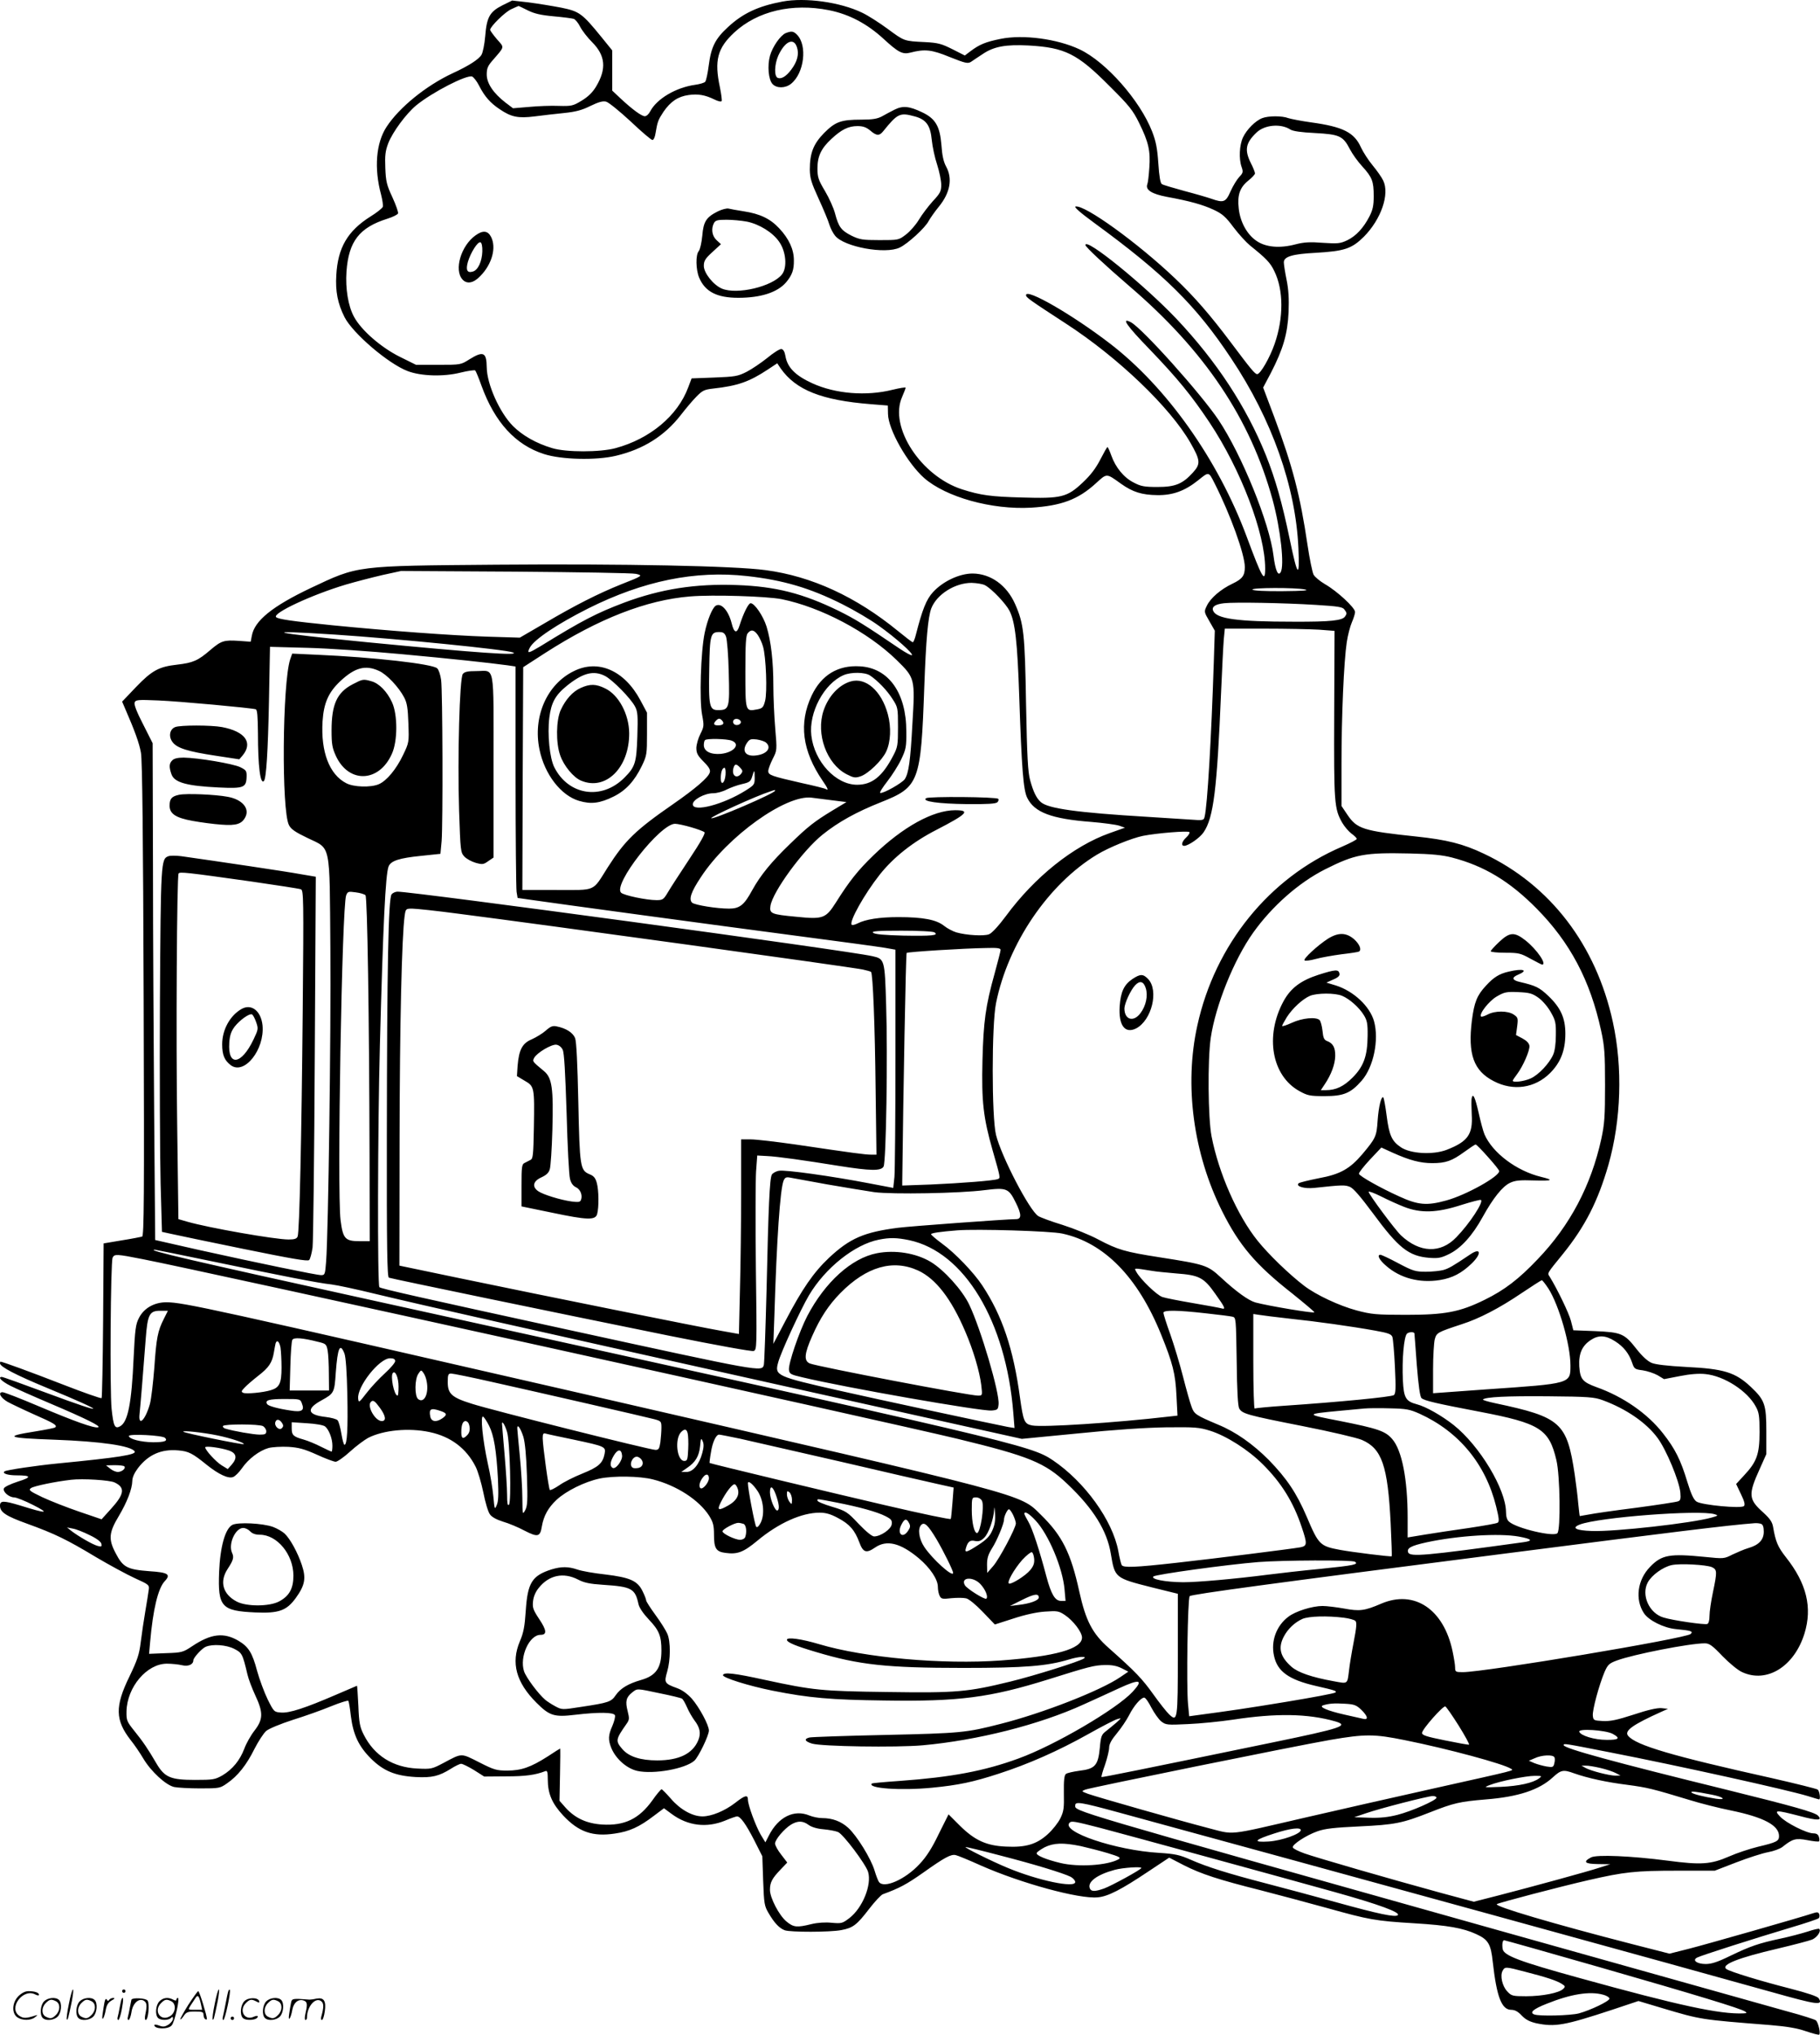 <svg version="1.0" xmlns="http://www.w3.org/2000/svg"
  viewBox="0 0 1073.148 1199.204"
 preserveAspectRatio="xMidYMid meet">
<g transform="translate(0,1200.512) scale(0.1,-0.1)"
fill="#000000" stroke="none">
<path d="M4614 11996 c-144 -27 -235 -70 -322 -151 -75 -69 -99 -117 -113
-226 -6 -46 -15 -89 -21 -96 -5 -6 -32 -14 -61 -18 -112 -16 -224 -82 -263
-156 -8 -16 -22 -29 -32 -29 -20 1 -72 39 -142 104 l-50 47 0 118 0 119 -64
79 c-114 140 -130 151 -237 173 -52 10 -138 24 -192 31 l-97 11 -57 -28 c-75
-38 -93 -69 -102 -182 -4 -48 -14 -97 -22 -110 -16 -27 -77 -66 -171 -109
-156 -73 -314 -201 -389 -316 -62 -95 -74 -244 -32 -399 8 -32 13 -64 10 -72
-3 -8 -35 -34 -71 -56 -137 -86 -194 -185 -203 -346 -6 -96 8 -168 49 -249 49
-95 258 -274 372 -317 78 -30 212 -34 311 -9 44 11 83 16 87 13 4 -4 21 -45
37 -90 78 -215 200 -349 369 -403 102 -33 307 -38 424 -10 161 38 287 117 383
241 28 36 68 84 90 106 36 37 47 43 100 49 145 16 213 40 322 112 l56 37 20
-30 c90 -128 242 -188 532 -211 l100 -8 1 -50 c2 -92 114 -289 213 -377 129
-113 399 -188 630 -175 179 11 278 48 382 143 67 61 61 61 149 -2 69 -49 123
-66 215 -67 91 -1 161 25 238 86 66 53 63 54 98 -15 94 -185 179 -421 179
-495 0 -50 -14 -70 -73 -98 -68 -32 -130 -85 -151 -130 -17 -35 -17 -36 15
-91 l32 -56 -6 -187 c-15 -458 -38 -845 -54 -909 -5 -22 -8 -23 -87 -17 -44 3
-157 10 -251 16 -417 25 -586 49 -628 87 -26 23 -44 60 -63 129 -13 47 -18
134 -24 448 -7 416 -13 474 -65 591 -49 110 -143 178 -250 179 -77 0 -174 -45
-233 -109 -40 -43 -64 -104 -102 -253 -6 -24 -14 -43 -18 -43 -4 0 -43 30 -87
66 -247 202 -509 323 -781 359 -183 25 -835 38 -1584 32 -839 -7 -815 -4
-1099 -138 -225 -107 -330 -192 -346 -280 l-7 -36 -68 5 c-90 6 -105 1 -169
-53 -74 -64 -103 -76 -196 -87 -108 -12 -149 -34 -244 -133 l-81 -85 16 -37
c60 -138 85 -208 95 -264 8 -44 13 -493 16 -1455 4 -1168 2 -1392 -9 -1397 -8
-2 -62 -13 -120 -22 l-107 -18 -3 -453 c-2 -249 -6 -455 -9 -459 -4 -3 -107
33 -230 81 -193 75 -355 134 -366 134 -2 0 -3 -5 -3 -10 0 -20 94 -69 278
-145 363 -150 362 -165 -1 -30 -140 52 -260 95 -266 95 -26 0 -3 -25 50 -52
29 -15 135 -62 234 -104 219 -93 306 -137 283 -141 -24 -6 -139 35 -354 126
-106 45 -199 81 -209 81 -29 0 -12 -33 30 -57 22 -12 93 -46 158 -75 114 -50
136 -63 123 -75 -3 -4 -56 -14 -117 -24 -190 -30 -169 -39 113 -49 273 -10
452 -36 472 -69 12 -19 -94 -36 -454 -71 -131 -13 -298 -38 -312 -46 -19 -12
17 -24 69 -24 89 0 92 -11 8 -37 -43 -14 -79 -31 -82 -40 -8 -20 31 -53 61
-53 12 0 63 -20 112 -45 100 -51 81 -52 -76 -3 -100 30 -120 30 -120 -1 0 -38
35 -61 160 -106 163 -59 235 -94 406 -197 78 -46 181 -102 229 -124 84 -38 86
-40 82 -69 -2 -16 -11 -73 -20 -125 -9 -52 -21 -134 -27 -182 -9 -74 -20 -106
-67 -204 -86 -176 -84 -257 8 -375 22 -27 55 -76 74 -108 45 -76 134 -158 183
-168 20 -4 89 -8 153 -8 112 0 117 1 158 30 63 43 115 109 161 202 23 45 54
93 70 107 18 14 83 41 157 65 71 22 172 58 225 80 54 22 100 36 102 32 3 -4
10 -45 15 -91 14 -109 46 -177 118 -249 74 -73 143 -102 264 -109 97 -5 137 5
208 49 25 16 52 29 60 29 9 0 43 -17 76 -37 l60 -38 130 1 c113 0 172 8 231
31 11 4 14 -6 14 -49 0 -84 25 -142 91 -213 91 -97 174 -126 305 -106 85 12
144 39 229 104 l60 45 46 -34 c95 -70 206 -83 314 -39 33 14 65 25 71 25 20 0
52 -45 101 -140 l48 -95 5 -145 c5 -134 7 -148 32 -190 33 -57 63 -89 95 -101
33 -12 266 -12 334 1 69 13 91 30 164 125 33 43 69 81 80 86 101 37 141 59
238 127 128 91 164 110 192 104 11 -2 79 -30 150 -62 233 -103 578 -198 688
-187 60 5 139 46 296 151 l125 83 85 -44 c104 -53 210 -87 453 -148 100 -26
278 -73 393 -105 247 -69 284 -76 515 -90 197 -12 287 -28 365 -64 70 -32 86
-58 97 -164 23 -205 52 -282 109 -282 21 0 40 -10 62 -34 23 -24 47 -36 85
-45 111 -23 165 -14 450 80 l153 51 137 -41 c235 -70 227 -68 642 -101 96 -8
156 -18 208 -36 41 -14 76 -23 79 -20 9 8 -6 73 -20 84 -6 5 -79 29 -162 51
-82 23 -847 238 -1700 477 -2577 724 -2505 703 -2505 739 0 24 33 19 246 -39
1160 -316 3437 -942 3863 -1062 267 -75 302 -80 275 -36 -7 11 -63 30 -171 58
-173 44 -349 98 -373 114 -36 25 67 66 303 121 93 22 184 46 202 53 30 13 55
50 42 63 -3 3 -34 -4 -69 -16 -35 -11 -106 -30 -158 -41 -131 -28 -179 -45
-296 -101 -75 -37 -112 -49 -146 -49 -52 0 -82 22 -51 38 22 12 345 115 553
177 85 25 159 50 164 55 5 5 6 16 3 24 -5 12 -12 13 -34 6 -74 -25 -632 -184
-734 -210 l-115 -29 -215 55 c-471 121 -822 225 -803 237 15 9 369 102 539
141 213 49 279 56 526 56 l220 0 127 49 c70 27 154 54 187 60 33 6 71 20 85
31 60 48 78 53 147 40 35 -7 66 -10 69 -7 3 3 3 15 -1 26 -4 15 -15 21 -33 21
-39 0 -162 62 -196 99 -38 40 -27 40 117 3 104 -28 136 -27 106 3 -21 20 -146
55 -534 151 -664 163 -965 245 -965 264 0 11 0 11 270 -42 406 -79 1047 -221
1169 -258 35 -11 65 -20 67 -20 10 0 3 49 -8 58 -7 5 -128 35 -268 67 -590
131 -804 194 -850 250 -24 29 26 65 195 141 l40 18 -38 4 c-26 2 -80 -10 -164
-38 -99 -32 -137 -40 -182 -38 -53 3 -56 4 -59 31 -4 32 37 182 69 258 19 43
27 51 73 68 98 36 428 101 518 101 27 0 44 -12 105 -76 40 -41 92 -84 116 -94
146 -67 307 34 367 228 47 153 13 295 -110 450 -47 60 -60 90 -75 177 -5 30
-18 49 -57 85 -89 79 -91 106 -21 260 l38 85 0 135 c0 157 -9 184 -92 262 -92
86 -159 106 -383 117 -109 6 -178 14 -202 24 -23 10 -55 39 -88 81 -72 92 -89
99 -244 106 l-129 5 -14 55 c-12 46 -79 185 -125 260 -15 23 -19 16 77 134
131 162 207 311 269 526 75 265 85 572 26 842 -99 454 -369 807 -761 992 -122
58 -218 82 -398 101 -313 33 -350 45 -406 128 l-35 52 0 250 c0 281 14 602 31
715 6 41 20 94 30 117 10 23 19 51 19 61 0 26 -107 124 -177 164 -29 17 -60
42 -68 57 -7 15 -23 92 -35 172 -44 297 -88 466 -196 755 l-66 175 46 87 c72
140 98 229 104 358 3 79 0 132 -12 191 -9 44 -16 90 -16 102 0 34 51 49 186
56 172 10 214 24 286 95 101 102 153 250 114 331 -9 19 -37 59 -62 89 -25 30
-56 78 -69 106 -40 89 -106 122 -295 148 -58 8 -118 20 -134 25 -35 14 -117
14 -153 0 -40 -15 -92 -67 -114 -114 -21 -45 -25 -126 -8 -174 10 -29 9 -35
-14 -59 -14 -15 -37 -53 -51 -84 -28 -65 -41 -70 -114 -44 -23 8 -95 29 -160
46 -65 18 -124 35 -131 40 -9 5 -16 46 -21 122 -6 89 -14 130 -37 189 -71 182
-272 410 -427 483 -131 62 -333 89 -466 62 -89 -18 -125 -33 -178 -73 l-33
-25 -73 37 c-64 32 -84 38 -162 42 -124 6 -121 5 -220 78 -49 36 -116 79 -150
95 -130 63 -336 91 -470 66z m-1502 -52 c38 -19 76 -28 152 -35 56 -5 109 -12
119 -15 9 -3 27 -24 38 -47 12 -23 43 -63 70 -90 79 -79 86 -157 25 -260 -22
-37 -47 -61 -86 -85 -51 -31 -60 -33 -135 -31 -44 2 -123 -1 -175 -6 l-95 -8
-45 34 c-71 55 -110 113 -110 165 0 36 6 51 37 86 70 81 68 71 23 122 -22 26
-40 51 -40 55 0 19 88 106 125 122 22 10 41 19 43 19 1 0 26 -12 54 -26z
m1776 1 c120 -24 225 -80 322 -169 87 -80 112 -93 158 -81 85 22 125 18 232
-26 93 -37 107 -40 126 -28 11 8 42 28 69 46 65 44 136 57 270 50 214 -12 287
-48 475 -237 120 -119 140 -145 177 -220 56 -114 67 -164 60 -263 -3 -45 -8
-89 -12 -98 -12 -33 26 -57 115 -74 137 -25 211 -46 276 -76 51 -24 71 -41
117 -103 31 -41 75 -89 98 -108 95 -76 120 -102 143 -151 55 -112 55 -275 2
-428 -28 -81 -84 -179 -103 -179 -13 0 -37 29 -154 185 -121 161 -214 269
-330 379 -222 211 -533 435 -587 424 -11 -3 29 -37 112 -98 412 -301 599 -486
806 -798 240 -359 380 -756 396 -1117 8 -184 -5 -171 -51 51 -45 217 -85 357
-141 497 -115 285 -290 552 -527 803 -189 199 -537 482 -537 435 0 -11 117
-120 260 -243 444 -380 713 -781 844 -1259 47 -173 71 -389 47 -427 -15 -25
-31 12 -42 99 -23 190 -186 592 -324 799 -103 154 -450 541 -517 576 -60 31
-26 -19 111 -160 166 -173 246 -271 353 -431 185 -278 328 -654 328 -861 0
-88 -18 -57 -110 191 -169 453 -472 880 -806 1136 -220 169 -494 327 -494 285
0 -14 17 -26 235 -168 307 -199 615 -494 734 -702 60 -105 61 -125 15 -176
-61 -67 -104 -85 -209 -85 -78 0 -98 4 -140 26 -58 29 -107 89 -132 159 -10
28 -20 50 -23 50 -3 0 -22 -34 -43 -75 -27 -52 -58 -92 -103 -134 -92 -87
-127 -95 -358 -88 -184 5 -243 13 -353 48 -243 78 -432 368 -354 544 11 26 21
51 21 55 0 4 -35 -2 -77 -12 -155 -39 -337 -24 -473 38 -101 46 -148 94 -159
162 -4 23 -12 38 -23 40 -9 2 -46 -21 -82 -51 -36 -29 -92 -67 -123 -83 -53
-27 -69 -29 -192 -34 l-133 -5 -20 -53 c-62 -167 -225 -303 -428 -358 -91 -25
-293 -25 -374 0 -94 28 -175 74 -231 130 -79 79 -154 247 -155 346 -1 89 -20
98 -101 48 -52 -33 -53 -33 -184 -33 l-132 0 -95 47 c-111 55 -228 157 -270
235 -35 63 -52 167 -45 268 13 178 76 259 241 311 32 10 60 24 63 31 3 6 -12
49 -33 95 -34 73 -39 94 -42 173 -3 73 0 100 17 145 26 67 105 174 165 224 94
77 298 182 330 170 9 -4 28 -28 41 -54 32 -63 66 -102 122 -139 68 -46 108
-54 205 -42 46 6 124 15 174 20 69 7 106 17 156 42 48 23 72 30 92 25 15 -4
79 -56 144 -116 64 -61 122 -110 129 -110 7 0 15 17 18 38 12 71 15 79 47 128
42 61 85 90 148 99 57 8 99 0 152 -26 20 -10 39 -15 43 -10 3 5 -2 41 -10 81
-34 159 -15 231 85 324 137 126 341 174 558 131z m2720 -703 c15 -10 64 -17
147 -21 144 -8 164 -17 205 -96 14 -27 46 -72 72 -100 59 -65 68 -88 68 -176
0 -54 -5 -80 -25 -119 -35 -68 -78 -115 -131 -141 -41 -19 -55 -21 -143 -15
-76 6 -112 4 -162 -9 -94 -25 -177 -17 -231 21 -56 38 -96 113 -104 191 -9 79
7 124 57 164 21 17 39 36 39 42 0 7 -11 35 -25 62 -38 77 -30 118 34 179 48
46 143 54 199 18z m-3858 -2619 c42 -10 42 -11 -88 -62 -134 -54 -269 -122
-449 -228 l-148 -86 -195 6 c-209 7 -577 34 -910 67 -239 24 -320 36 -332 48
-23 23 211 132 412 192 58 17 155 42 215 56 l110 24 675 -4 c371 -3 691 -8
710 -13z m655 -13 c214 -24 370 -70 560 -165 72 -36 169 -93 217 -128 101 -72
204 -164 195 -173 -3 -4 -34 13 -69 36 -211 143 -264 176 -363 225 -211 103
-372 144 -600 152 -244 9 -448 -23 -663 -103 -164 -62 -248 -105 -496 -258
-72 -43 -81 -45 -62 -8 25 48 163 140 344 231 326 163 631 225 937 191z m1403
-54 c40 -21 123 -109 144 -150 34 -66 47 -184 58 -509 14 -419 24 -549 47
-594 42 -86 143 -124 378 -142 72 -6 145 -16 164 -22 l34 -12 -90 -32 c-214
-76 -442 -258 -612 -489 -43 -58 -83 -101 -99 -107 -29 -12 -134 -6 -193 11
-20 6 -53 23 -73 39 -45 36 -124 51 -269 51 -111 0 -193 -13 -240 -37 -16 -8
-32 -12 -35 -8 -17 17 75 181 165 295 81 102 195 193 336 265 180 93 201 115
109 115 -130 0 -308 -98 -482 -266 -91 -88 -142 -152 -220 -276 -61 -96 -76
-102 -234 -86 -150 14 -160 19 -153 65 14 84 190 325 307 419 92 74 200 134
344 191 226 90 236 116 256 681 10 279 22 409 41 461 32 83 140 151 238 151
31 -1 67 -7 79 -14z m1887 -25 c28 -6 -13 -9 -132 -10 -105 -1 -174 3 -178 9
-8 12 251 13 310 1z m-3087 -57 c232 -47 509 -193 679 -359 108 -106 109 -108
93 -375 -12 -223 -22 -291 -45 -327 -16 -23 -129 -87 -145 -81 -5 2 14 32 42
68 28 36 65 94 82 130 28 59 31 74 30 165 0 227 -105 374 -274 383 -130 8
-227 -52 -284 -172 -77 -163 -56 -326 65 -503 30 -43 36 -59 20 -49 -5 4 -69
20 -143 36 -180 41 -198 47 -198 71 0 11 12 43 26 71 26 51 26 51 15 181 -6
71 -11 184 -11 251 0 145 -14 263 -40 348 -20 64 -71 138 -94 138 -13 0 -42
-58 -66 -133 -15 -48 -32 -43 -46 15 -19 75 -62 123 -94 103 -20 -13 -49 -83
-65 -160 -23 -111 -32 -396 -15 -483 12 -64 11 -70 -10 -112 -13 -25 -23 -61
-24 -82 0 -31 6 -45 43 -82 33 -33 41 -49 36 -64 -9 -30 -85 -95 -216 -186
-221 -153 -283 -213 -385 -372 -93 -147 -65 -134 -301 -134 l-203 0 2 657 3
656 130 84 c315 202 596 312 855 333 132 11 450 1 538 -16z m3152 -34 c128 -8
157 -12 167 -27 15 -20 16 -24 4 -41 -15 -24 -84 -32 -301 -31 -335 0 -458 17
-477 65 -9 23 12 38 65 44 64 7 352 2 542 -10z m18 -146 l91 -7 -2 -491 c-2
-525 0 -557 48 -641 13 -22 37 -50 54 -63 17 -12 31 -26 31 -31 0 -5 -39 -25
-87 -46 -429 -183 -749 -578 -853 -1054 -78 -351 -24 -754 146 -1094 101 -202
198 -316 412 -484 72 -58 132 -108 132 -112 0 -8 -274 38 -348 58 -41 12 -111
62 -203 147 -79 73 -93 77 -361 119 -205 32 -246 44 -362 105 -50 27 -145 65
-211 86 -66 20 -130 44 -143 52 -52 33 -217 350 -249 478 -26 103 -26 650 0
777 71 352 309 702 595 875 71 43 204 97 272 111 82 16 264 31 273 22 4 -4 -4
-18 -18 -31 -27 -25 -33 -50 -12 -50 25 1 92 47 114 80 59 86 79 253 103 825
6 138 13 278 16 313 l6 62 233 0 c127 0 273 -3 323 -6z m-3310 -31 c11 -16 25
-46 31 -68 18 -60 26 -272 12 -322 -10 -38 -16 -43 -48 -49 -68 -13 -68 -12
-68 223 0 163 3 214 14 226 19 24 37 21 59 -10z m-2492 2 c376 -25 1005 -88
1048 -105 51 -21 -208 -3 -859 60 -570 56 -654 75 -189 45z m2305 -12 c6 -16
14 -111 16 -213 6 -209 3 -220 -63 -220 -51 0 -56 23 -52 241 3 203 8 219 59
219 23 0 32 -6 40 -27z m-1916 -103 c304 -28 508 -50 628 -66 l47 -7 0 -646
c0 -355 3 -662 6 -682 l6 -36 77 -11 c136 -20 1094 -150 1566 -212 253 -33
488 -65 523 -71 l62 -11 0 -637 c0 -350 -3 -666 -6 -702 l-7 -65 -142 27
c-218 42 -496 81 -532 74 -18 -3 -37 -14 -42 -23 -13 -24 -20 -188 -31 -677
-6 -231 -13 -431 -16 -444 -12 -42 -7 -43 -1159 208 -868 189 -1099 241 -1108
250 -12 12 -10 946 3 1426 19 717 33 1004 51 1053 13 34 63 50 192 63 l114 12
7 75 c8 104 6 885 -3 950 -4 29 -14 60 -23 68 -25 26 -379 66 -704 80 l-151 7
-12 -34 c-46 -141 -52 -891 -7 -977 12 -24 37 -41 110 -76 139 -67 129 -19
134 -649 4 -499 -12 -1679 -25 -1846 -6 -76 -7 -81 -29 -81 -28 0 -371 71
-719 148 l-260 59 -6 739 c-3 406 -7 1065 -7 1464 l-2 725 -56 111 c-38 73
-55 118 -50 129 6 16 19 17 139 12 124 -5 547 -44 575 -52 9 -3 12 -41 13
-142 0 -196 14 -302 35 -281 14 14 24 174 30 472 l6 319 222 -6 c121 -3 370
-20 551 -37z m-130 -99 c45 -20 116 -95 148 -156 17 -32 22 -63 25 -153 4
-111 4 -113 -31 -186 -40 -84 -97 -153 -144 -173 -48 -20 -147 -17 -191 6
-100 51 -151 185 -140 365 7 108 35 171 104 236 86 81 149 98 229 61z m2895
-27 c45 -30 101 -88 133 -139 31 -48 32 -52 32 -165 0 -107 -2 -119 -29 -170
-63 -121 -124 -170 -212 -170 -126 0 -252 136 -270 290 -16 136 75 306 190
356 44 19 126 18 156 -2z m-871 -267 c14 -17 4 -27 -26 -27 -25 0 -29 10 -11
28 15 15 23 15 37 -1z m109 -4 c5 -17 -26 -29 -40 -15 -6 6 -7 15 -3 22 9 14
37 9 43 -7z m-54 -113 c55 -20 14 -70 -64 -78 -59 -5 -100 15 -100 52 0 12 3
26 7 29 10 11 128 8 157 -3z m201 -10 c37 -30 9 -69 -55 -77 -64 -9 -89 26
-54 76 14 20 23 22 56 18 21 -3 45 -11 53 -17z m-150 -150 c15 -16 15 -22 5
-35 -26 -32 -56 -12 -46 31 8 29 17 30 41 4z m-87 -42 c-4 -49 -28 -66 -28
-20 0 37 9 62 22 62 5 0 8 -19 6 -42z m172 -18 c0 -38 -3 -42 -52 -73 -131
-83 -313 -131 -313 -82 0 27 69 65 120 65 22 0 58 10 80 22 22 11 63 26 90 32
44 10 51 15 60 44 5 17 10 32 12 32 2 0 3 -18 3 -40z m120 -75 c0 -15 -366
-172 -376 -162 -8 7 266 132 346 157 14 5 26 9 28 9 1 1 2 -1 2 -4z m333 -56
l88 -11 -83 -50 c-107 -65 -144 -94 -251 -198 -108 -104 -173 -183 -222 -272
-47 -87 -74 -108 -136 -108 -73 0 -202 21 -218 35 -21 20 -6 64 52 151 157
240 500 486 652 468 17 -2 70 -9 118 -15z m-829 -159 c38 -11 74 -24 80 -30 6
-6 -24 -60 -90 -159 -54 -82 -111 -169 -126 -195 -25 -42 -30 -46 -67 -46 -59
0 -193 28 -209 44 -49 49 230 405 318 406 14 0 56 -9 94 -20z m4488 -179 c189
-49 340 -140 498 -300 198 -200 317 -425 381 -721 20 -91 23 -134 23 -320 0
-185 -3 -229 -22 -317 -60 -274 -184 -510 -375 -709 -112 -118 -196 -182 -312
-239 -148 -73 -235 -89 -465 -89 -177 0 -204 3 -291 26 -104 28 -238 91 -309
145 -89 68 -210 185 -275 266 -119 148 -229 398 -271 614 -21 106 -24 451 -5
581 28 190 136 460 250 620 112 157 269 295 423 373 179 90 233 100 503 94
127 -3 189 -9 247 -24z m-6407 -222 c11 -11 22 -710 24 -1536 l1 -503 -59 0
c-86 0 -99 14 -113 125 -21 173 8 1846 33 1913 9 23 13 24 56 18 26 -3 52 -11
58 -17z m3355 -219 c28 -18 -16 -22 -184 -19 -115 3 -169 8 -178 17 -10 9 24
12 168 12 98 0 186 -4 194 -10z m390 -103 c0 -7 -16 -69 -35 -138 -54 -194
-66 -283 -72 -514 -6 -242 5 -337 60 -530 47 -164 47 -163 30 -169 -22 -9
-214 -24 -395 -32 l-168 -6 0 23 c6 516 21 1344 26 1348 6 6 334 27 472 29 61
2 82 -1 82 -11z m-1024 -1382 c105 -18 231 -39 279 -46 108 -14 506 -7 652 12
129 16 141 11 183 -75 34 -68 34 -96 1 -96 -54 0 -627 -42 -696 -51 -201 -26
-284 -62 -407 -177 -91 -86 -158 -183 -257 -372 l-71 -135 6 165 c14 458 34
743 54 796 8 19 15 23 37 19 15 -3 114 -21 219 -40z m1387 -290 c247 -53 446
-256 583 -594 69 -170 85 -232 91 -363 l6 -116 -54 -6 c-310 -36 -741 -64
-803 -52 -46 9 -52 23 -72 166 -39 287 -105 482 -222 659 -50 76 -161 192
-239 248 -35 26 -63 50 -63 54 0 7 53 15 155 23 115 9 551 -4 618 -19z m-902
-39 c325 -69 571 -477 614 -1019 l7 -88 -38 6 c-65 12 -807 171 -999 215 -366
83 -378 88 -357 164 15 59 133 314 182 397 96 162 270 300 412 328 64 13 106
12 179 -3z m-4109 -125 c417 -87 626 -128 703 -136 33 -4 150 -29 260 -56 309
-74 799 -184 2365 -533 l1445 -321 330 32 c214 22 397 34 520 36 172 2 196 0
260 -20 96 -30 225 -112 310 -197 110 -109 181 -223 230 -370 34 -100 33 -112
-7 -120 -57 -10 -495 -65 -728 -91 -250 -28 -315 -30 -326 -14 -4 7 -13 44
-20 83 -34 181 -198 408 -386 535 -131 88 -220 109 -3983 936 -1119 246 -1364
303 -1313 305 4 0 157 -31 340 -69z m-410 13 c332 -64 4382 -957 4805 -1059
420 -102 515 -140 647 -266 152 -144 234 -275 256 -412 24 -142 23 -142 245
-198 l150 -37 0 -356 c0 -389 -2 -401 -51 -355 -14 13 -57 67 -94 119 -66 92
-104 132 -263 273 -96 85 -135 160 -173 332 -50 228 -101 330 -226 452 -128
126 -48 104 -2693 712 -2190 502 -2364 541 -2464 541 -72 0 -133 -35 -162 -93
-19 -36 -23 -68 -31 -232 -12 -272 -34 -381 -80 -406 -31 -17 -39 0 -50 103
-11 107 -6 864 6 891 11 22 21 22 178 -9z m5952 -69 c21 -4 84 -10 141 -15
136 -10 163 -24 230 -119 59 -82 64 -95 38 -87 -10 3 -85 17 -168 31 -82 14
-164 30 -181 36 -32 10 -130 105 -153 147 -14 26 -22 25 93 7z m2336 -104 c63
-99 130 -332 130 -453 0 -108 5 -107 -492 -141 l-318 -23 0 141 c0 77 5 157
10 177 11 39 15 41 160 89 101 32 222 95 349 181 64 43 119 78 122 78 4 0 21
-22 39 -49z m-8164 -179 c-36 -71 -44 -112 -56 -287 -7 -88 -18 -184 -26 -214
-27 -96 -70 -138 -61 -58 5 46 22 254 36 439 11 147 22 168 86 168 l45 0 -24
-48z m6144 33 c74 -8 145 -17 157 -20 21 -5 21 -8 25 -262 2 -177 7 -265 15
-279 18 -31 45 -39 375 -104 163 -32 320 -69 348 -81 118 -51 153 -151 170
-493 5 -105 8 -191 6 -193 -4 -4 -238 25 -306 38 -117 22 -125 30 -195 195
-60 140 -118 226 -224 335 -94 94 -194 165 -299 208 -130 55 -141 62 -156 105
-9 23 -31 102 -50 176 -19 75 -53 187 -75 250 -23 63 -41 121 -41 128 0 17 82
16 250 -3z m490 -31 c163 -17 369 -46 508 -71 77 -14 95 -20 102 -37 4 -12 11
-91 15 -176 6 -126 5 -158 -6 -167 -14 -11 -324 -41 -649 -63 -90 -6 -168 -14
-172 -16 -4 -3 -8 121 -8 276 l0 281 33 -5 c17 -3 97 -13 177 -22z m740 -88
c0 0 7 -84 14 -185 10 -124 19 -188 28 -196 16 -15 90 -32 342 -80 356 -68
410 -102 453 -285 22 -90 26 -411 6 -431 -23 -23 -242 29 -285 68 -12 10 -18
30 -18 57 -1 134 -155 390 -308 512 -71 56 -164 109 -218 123 -65 17 -77 38
-82 141 -6 121 6 257 24 275 11 11 43 12 44 1z m1182 -45 c51 -32 83 -72 102
-128 12 -36 16 -38 62 -44 27 -4 66 -17 88 -29 l38 -23 93 18 c60 12 113 16
150 12 112 -11 249 -100 298 -192 19 -34 22 -56 22 -150 0 -130 -16 -175 -91
-255 l-47 -51 28 -59 c21 -43 26 -63 18 -71 -16 -16 -248 6 -279 26 -17 11
-32 42 -55 117 -39 129 -72 195 -143 285 -91 117 -235 217 -393 273 -82 30
-96 47 -101 123 -4 74 16 120 67 154 46 31 88 29 143 -6z m-7647 -4 c47 -11
50 -14 57 -52 4 -22 7 -84 7 -137 l1 -98 -116 0 -116 0 4 143 c2 78 7 148 12
156 9 15 61 11 151 -12z m-221 -34 c3 -21 6 -74 6 -118 0 -92 -12 -118 -63
-133 -45 -14 -142 -23 -162 -16 -14 6 -13 10 7 31 13 14 49 45 81 70 62 48 82
77 92 138 4 22 8 46 10 53 8 24 22 11 29 -25z m377 -35 c8 -22 14 -105 17
-242 4 -203 -1 -296 -17 -296 -4 0 -12 29 -18 65 -6 37 -16 72 -22 79 -6 8
-38 16 -70 20 -108 12 -118 47 -27 97 76 42 78 45 86 166 11 146 25 177 51
111z m299 -45 c0 -9 -27 -41 -60 -71 -33 -30 -82 -82 -108 -116 -45 -58 -47
-60 -50 -34 -8 70 124 238 188 238 21 0 30 -5 30 -17z m186 -120 c14 -72 -16
-132 -51 -103 -21 18 -20 118 2 149 15 23 17 23 29 6 8 -10 17 -33 20 -52z
m-166 -30 c0 -29 -2 -53 -6 -53 -20 0 -44 117 -27 134 15 15 33 -30 33 -81z
m553 27 c292 -65 901 -205 955 -219 40 -11 42 -13 42 -50 0 -21 -3 -59 -6 -85
-6 -39 -10 -46 -29 -46 -32 0 -969 235 -1083 272 -119 37 -142 59 -142 128 0
43 3 50 20 50 11 0 120 -22 243 -50z m6547 -107 c139 -51 258 -133 324 -223
51 -69 127 -251 134 -321 3 -37 1 -47 -13 -52 -9 -4 -120 -21 -247 -38 -127
-16 -253 -34 -281 -40 -27 -5 -51 -9 -52 -9 -1 0 -5 33 -9 73 -3 39 -13 118
-21 173 -46 305 -81 337 -468 419 -43 9 -76 19 -73 22 15 15 139 21 381 19
243 -2 276 -5 325 -23z m-7670 -19 c17 -42 0 -53 -67 -42 -79 12 -131 27 -138
38 -14 23 11 30 101 30 93 0 95 0 104 -26z m460 -26 c35 -48 39 -78 11 -78
-39 0 -89 89 -64 113 13 13 23 6 53 -35z m6131 -35 c232 -106 389 -296 451
-547 17 -69 19 -89 9 -95 -7 -5 -83 -18 -169 -31 -86 -12 -203 -30 -259 -39
l-103 -17 0 116 c0 228 -34 399 -91 464 -40 47 -86 62 -306 106 -208 40 -208
41 -8 60 61 6 128 12 150 14 22 2 90 3 150 1 98 -2 117 -6 176 -32z m-5772 16
c37 -13 39 -22 9 -43 -36 -25 -65 -20 -71 11 -9 46 4 52 62 32z m285 -87 c28
-56 43 -144 52 -312 4 -93 3 -133 -7 -155 -12 -29 -13 -27 -20 50 -4 44 -18
132 -33 196 -30 138 -45 286 -27 275 6 -4 22 -28 35 -54z m-1220 15 c8 -12 7
-20 -2 -29 -16 -16 -47 13 -38 37 7 19 25 16 40 -8z m1100 -3 c10 -27 7 -52
-10 -68 -24 -25 -34 -19 -34 18 0 43 9 66 25 66 7 0 16 -7 19 -16z m-847 -16
c23 -19 43 -72 43 -113 0 -19 -2 -35 -5 -35 -3 0 -31 13 -63 29 -31 16 -77 35
-102 42 -61 17 -70 26 -70 67 l0 35 91 -6 c51 -3 97 -11 106 -19z m1073 -33
c17 -56 26 -413 11 -428 -8 -8 -11 7 -11 59 0 38 -7 146 -15 239 -8 94 -15
174 -15 180 0 20 19 -11 30 -50z m-1439 35 c10 -6 19 -20 19 -30 0 -17 -7 -20
-39 -20 -35 0 -157 21 -204 36 -9 3 -15 10 -12 15 8 12 212 12 236 -1z m1535
-63 c10 -35 17 -109 21 -227 5 -150 3 -180 -10 -205 -16 -29 -16 -27 -17 70 0
55 -7 168 -15 250 -8 83 -15 156 -15 163 0 28 20 -1 36 -51z m-553 28 c124
-26 216 -95 271 -203 14 -27 34 -96 46 -153 11 -57 28 -115 39 -129 11 -16 39
-31 77 -43 32 -9 90 -33 127 -53 78 -40 92 -37 102 25 11 63 37 110 87 157 56
52 165 106 253 125 82 17 237 15 315 -5 139 -35 272 -121 332 -215 23 -38 28
-56 28 -111 0 -80 12 -100 67 -107 72 -10 107 4 189 72 125 104 261 165 367
165 36 0 65 -8 109 -32 68 -36 98 -71 125 -143 22 -60 41 -66 92 -31 69 48
150 28 259 -63 67 -57 112 -124 112 -168 0 -19 5 -43 11 -54 9 -18 17 -19 69
-13 32 3 71 3 87 -1 15 -3 58 -38 98 -80 l71 -74 109 35 c70 23 139 38 187 41
72 5 81 4 118 -21 48 -32 100 -100 100 -132 0 -67 -157 -111 -477 -135 -344
-25 -806 16 -1073 96 -104 31 -190 43 -190 26 0 -15 49 -36 171 -72 254 -76
416 -94 869 -94 366 0 494 11 624 50 58 18 110 20 86 5 -28 -18 -288 -100
-431 -135 -254 -62 -318 -68 -723 -62 -392 5 -441 10 -728 72 -178 39 -239 46
-245 28 -5 -15 152 -64 292 -92 216 -43 343 -54 660 -58 438 -7 622 17 965
124 239 75 272 84 335 85 42 1 71 -5 99 -19 l39 -20 -47 -32 c-115 -79 -457
-213 -707 -276 -202 -52 -235 -55 -679 -65 -234 -5 -435 -12 -447 -15 -34 -8
-28 -23 15 -36 56 -17 495 -24 653 -10 321 29 687 121 949 241 58 26 152 69
208 95 124 57 146 51 81 -20 -94 -102 -461 -317 -674 -394 -202 -74 -396 -110
-700 -132 -88 -6 -162 -13 -164 -15 -29 -29 169 -43 355 -25 154 15 241 33
394 83 173 56 348 133 525 232 82 46 161 87 175 90 24 7 23 6 -7 -21 -18 -15
-45 -38 -62 -51 -26 -20 -30 -30 -36 -98 -10 -104 -28 -124 -120 -135 -37 -5
-73 -13 -80 -19 -10 -8 -13 -39 -12 -113 2 -89 -1 -108 -21 -149 -13 -26 -46
-68 -74 -93 -66 -60 -131 -79 -247 -73 -115 5 -184 37 -272 124 l-66 66 -58
-116 c-39 -82 -73 -135 -113 -177 -83 -90 -209 -146 -239 -106 -5 6 -17 37
-26 67 -21 71 -105 207 -156 253 -42 38 -93 57 -154 57 -21 0 -54 7 -74 15
-91 38 -184 -8 -240 -119 l-20 -39 -28 46 c-31 55 -74 172 -75 205 0 31 -16
28 -76 -19 -61 -47 -139 -79 -192 -79 -60 0 -132 41 -186 104 -27 31 -52 56
-55 56 -4 0 -29 -29 -54 -65 -79 -110 -164 -151 -297 -143 -91 6 -158 37 -214
98 l-37 42 3 154 c2 85 2 154 1 154 -1 0 -35 -21 -74 -47 -99 -63 -155 -83
-238 -83 -63 0 -78 4 -166 49 -109 55 -99 55 -210 -4 -68 -36 -73 -37 -155
-33 -143 7 -253 76 -315 199 -23 45 -28 69 -32 171 -3 65 -7 118 -8 118 0 0
-57 -24 -126 -54 -181 -78 -273 -108 -322 -104 -41 3 -42 4 -79 78 -20 41 -48
117 -62 167 -28 107 -51 143 -110 178 -87 51 -162 42 -273 -32 -54 -36 -61
-38 -155 -41 l-99 -4 6 68 c17 195 47 318 86 360 38 40 21 52 -90 59 -131 10
-156 23 -199 106 -44 83 -40 122 19 220 48 81 78 158 79 206 0 20 12 47 33 75
61 80 138 114 238 105 61 -5 84 -17 169 -86 69 -55 126 -82 154 -71 12 4 35
27 52 51 39 57 104 105 157 120 23 6 76 9 117 7 61 -4 92 -12 168 -46 50 -23
101 -42 111 -42 10 0 49 27 85 60 36 33 85 69 107 81 91 46 239 60 362 34z
m1522 -8 c3 -12 5 -54 3 -92 -3 -62 -5 -70 -23 -70 -44 0 -58 130 -19 170 21
21 33 19 39 -8z m-2771 -12 c77 -16 161 -44 153 -51 -5 -5 -350 65 -356 73 -9
9 116 -4 203 -22z m2101 -25 c183 -39 188 -41 180 -83 -11 -56 -36 -78 -130
-116 -50 -20 -112 -51 -138 -70 -27 -18 -51 -30 -55 -27 -7 8 -41 255 -42 304
0 27 3 32 18 28 9 -3 85 -19 167 -36z m-2412 11 c18 -18 -2 -26 -71 -26 -71 1
-142 19 -142 37 0 14 198 4 213 -11z m3391 -5 c62 -14 326 -74 587 -134 261
-61 518 -120 573 -132 l99 -22 -7 -91 c-4 -50 -8 -93 -10 -94 -4 -4 -155 27
-391 82 -268 62 -1028 244 -1031 248 -1 1 2 29 8 62 9 60 30 105 48 105 6 0
61 -11 124 -24z m-223 -84 c-18 -68 -55 -112 -93 -112 l-31 0 33 23 c51 34 72
70 78 129 4 47 6 50 15 30 8 -17 7 -37 -2 -70z m-2793 15 c46 -15 53 -44 19
-83 l-24 -27 -36 22 c-34 21 -97 90 -97 106 0 10 90 -2 138 -18z m2320 -29 c4
-30 -38 -85 -56 -74 -18 11 -14 37 8 74 23 38 44 38 48 0z m110 -20 c20 -20
14 -47 -12 -54 -14 -3 -30 -3 -35 1 -24 14 -4 65 24 65 6 0 16 -5 23 -12z
m-3045 -45 c11 -11 -14 -33 -38 -33 -13 0 -33 9 -46 20 l-24 19 51 1 c28 0 54
-3 57 -7z m3447 -71 c-1 -25 -35 -66 -49 -58 -14 9 -5 43 17 68 17 20 32 15
32 -10z m-3504 -24 c63 -30 58 -68 -21 -155 l-56 -62 -132 45 c-73 25 -170 63
-217 85 -77 37 -83 42 -67 54 17 12 141 38 237 49 67 8 228 -2 256 -16z m3788
-46 c38 -53 47 -141 21 -192 -11 -21 -20 -29 -26 -23 -8 8 -49 223 -49 256 0
19 27 -2 54 -41z m-113 6 c10 -36 -10 -69 -56 -95 -60 -34 -69 -30 -44 20 30
59 69 109 82 104 6 -2 14 -15 18 -29z m223 -30 c20 -55 24 -90 10 -95 -14 -5
-44 68 -44 107 0 43 16 37 34 -12z m96 -32 c-1 -29 -1 -30 -15 -12 -8 11 -15
31 -15 44 0 21 2 22 15 12 8 -7 15 -27 15 -44z m1120 -6 c16 -30 -9 -190 -29
-190 -17 0 -31 63 -31 136 0 72 1 74 25 74 14 0 29 -8 35 -20z m-858 -10 c133
-26 240 -55 290 -81 33 -17 39 -24 36 -47 -3 -29 -65 -72 -104 -72 -12 0 -47
28 -91 74 -67 71 -74 76 -157 101 -47 14 -86 30 -86 36 0 12 -8 12 112 -11z
m919 -165 c-15 -34 -34 -54 -82 -85 -71 -46 -83 -49 -73 -17 11 37 24 47 54
40 22 -4 35 1 54 20 26 26 55 108 58 166 1 21 3 11 5 -21 3 -42 -1 -70 -16
-103z m123 91 c9 -19 16 -41 16 -49 0 -27 -98 -211 -134 -252 l-35 -40 -1 49
c0 38 7 60 30 97 28 43 70 144 70 168 0 19 20 61 29 61 5 0 16 -15 25 -34z
m132 -32 c77 -82 160 -280 171 -406 l6 -68 -27 0 c-35 0 -58 39 -86 144 -41
155 -82 281 -106 322 -13 22 -24 44 -24 47 0 19 28 2 66 -39z m4004 37 c23 -7
22 -9 -18 -20 -117 -33 -571 -84 -706 -79 -94 3 -122 18 -71 38 112 43 704 88
795 61z m-4750 -52 c9 -16 8 -26 -5 -45 -32 -50 -68 -19 -40 35 18 36 30 39
45 10z m-976 -5 c16 -6 21 -48 10 -78 -3 -9 -17 -16 -30 -16 -29 0 -104 36
-104 50 0 12 69 49 92 50 9 0 23 -3 32 -6z m1139 -92 c41 -70 97 -183 97 -197
0 -29 -123 82 -170 153 -32 48 -40 108 -18 130 19 19 40 -1 91 -86z m4861 92
c11 -4 16 -19 16 -46 0 -48 -29 -79 -92 -97 -24 -7 -65 -25 -93 -38 -49 -25
-51 -25 -160 -14 -211 21 -257 13 -326 -59 -74 -76 -89 -191 -36 -272 28 -43
117 -87 187 -94 93 -9 105 -13 89 -29 -26 -26 -1215 -225 -1344 -225 -42 0
-45 2 -45 28 0 15 -7 57 -15 95 -52 248 -225 364 -420 281 -100 -43 -128 -46
-220 -29 -45 8 -102 15 -127 15 -60 0 -160 -31 -202 -64 -70 -53 -103 -143
-84 -229 19 -92 86 -141 246 -178 118 -27 125 -30 116 -39 -5 -5 -133 -29
-284 -54 -237 -39 -325 -52 -542 -81 l-36 -5 -7 74 c-10 108 -2 623 10 634 11
11 492 76 1860 251 982 126 1321 168 1472 179 12 1 28 -1 37 -4z m-9854 -67
c40 -19 66 -39 68 -51 3 -16 0 -18 -22 -12 -28 7 -113 56 -156 89 l-25 20 35
-7 c19 -3 64 -21 100 -39z m8426 -8 c77 -14 86 -25 27 -33 -579 -80 -669 -88
-680 -60 -9 25 17 39 108 59 185 40 430 55 545 34z m-2858 -131 c2 -26 -4 -43
-23 -66 -27 -33 -110 -85 -125 -80 -16 5 29 84 77 139 25 27 51 48 57 46 6 -2
12 -19 14 -39z m1891 -17 c24 -16 -5 -22 -201 -42 -106 -10 -245 -26 -308 -34
-202 -26 -420 -45 -504 -45 -106 1 -192 18 -175 34 13 12 432 70 619 85 141
11 552 13 569 2z m2105 -32 c31 -15 32 -25 6 -149 -11 -52 -20 -114 -20 -138
0 -26 -5 -45 -13 -48 -17 -6 -203 21 -258 38 -85 25 -133 133 -93 207 23 43
90 91 141 102 50 11 204 2 237 -12z m-4313 -100 c29 -31 47 -74 35 -86 -8 -8
-116 59 -127 80 -26 47 49 52 92 6z m344 -79 c0 -17 -50 -36 -121 -44 l-49 -6
70 35 c72 36 100 41 100 15z m1798 -119 c31 -4 62 -12 69 -19 9 -9 7 -37 -10
-124 -12 -62 -24 -135 -27 -163 -11 -89 -5 -84 -93 -68 -127 23 -209 51 -247
85 -66 58 -80 110 -46 176 24 47 66 86 111 106 38 16 144 19 243 7z m-6543
-183 c47 -24 50 -29 79 -151 6 -27 27 -82 46 -123 48 -102 47 -142 -4 -208
-22 -28 -49 -76 -60 -106 -26 -69 -69 -122 -129 -158 -44 -25 -55 -27 -162
-27 -144 0 -179 15 -227 96 -50 86 -80 130 -131 193 -44 55 -47 62 -46 115 3
143 120 281 238 281 28 0 68 -4 89 -9 37 -9 67 4 67 29 0 15 52 72 74 80 41
17 120 11 166 -12z m5409 -347 c17 -32 43 -69 58 -81 27 -21 34 -22 158 -16
72 3 191 15 265 26 256 39 441 36 603 -10 85 -25 39 -40 -368 -124 -785 -162
-1008 -207 -1010 -204 -2 2 7 35 21 73 13 39 24 84 24 100 0 21 14 47 46 85
25 30 57 78 71 105 28 56 70 105 90 105 7 0 26 -27 42 -59z m1238 -13 c39 -38
43 -61 11 -53 -13 3 -63 14 -111 25 -98 22 -152 45 -127 54 33 11 68 14 129
10 56 -3 69 -8 98 -36z m574 -93 c38 -61 65 -111 61 -112 -4 -2 -68 10 -142
25 -109 22 -135 30 -135 44 0 21 123 160 137 156 6 -2 41 -53 79 -113z m907
-48 c49 -26 39 -37 -35 -36 -72 0 -153 25 -161 48 -7 20 152 10 196 -12z
m-1223 -38 c254 -51 579 -139 624 -168 18 -12 47 -4 -454 -116 -236 -53 -574
-129 -750 -170 -486 -112 -418 -105 -591 -61 -165 43 -636 177 -699 199 -39
15 -40 15 -15 25 32 12 1232 256 1445 293 205 35 258 35 440 -2z m880 -100 c4
-5 4 -22 0 -36 -5 -23 -9 -25 -46 -19 -22 4 -55 13 -72 20 l-32 14 35 15 c40
19 106 22 115 6z m273 -64 c35 -8 75 -22 90 -30 l27 -14 -29 -1 c-35 0 -142
27 -176 45 l-25 14 25 0 c14 1 53 -6 88 -14z m-157 -31 c82 -29 194 -53 314
-68 120 -16 148 -23 366 -89 64 -20 175 -48 245 -62 194 -40 284 -88 284 -151
0 -30 -15 -37 -124 -63 -49 -12 -125 -37 -170 -57 -108 -47 -165 -51 -362 -25
-215 28 -421 37 -453 19 -49 -26 -37 -38 41 -39 l73 -1 -60 -19 c-72 -24 -399
-113 -600 -165 l-145 -37 -193 52 c-304 83 -736 208 -806 233 -36 13 -66 28
-68 35 -6 16 79 72 145 95 44 16 100 22 247 29 212 10 254 19 417 83 140 55
174 63 329 76 191 15 315 56 395 130 48 44 62 47 125 24z m-206 -30 c-36 -27
-119 -45 -225 -50 -103 -4 -104 -4 -65 11 56 22 211 54 265 54 42 0 44 -1 25
-15z m1018 -96 c69 -13 91 -33 26 -24 -76 12 -139 28 -145 37 -5 9 16 7 119
-13z m-1623 -18 c0 -15 -147 -80 -230 -101 -55 -14 -103 -19 -166 -17 l-89 3
68 23 c83 29 364 101 395 102 12 0 22 -4 22 -10z m-3701 -161 c17 -12 49 -22
87 -25 32 -3 71 -10 85 -16 30 -11 165 -191 178 -236 22 -76 -33 -211 -110
-271 -42 -32 -47 -33 -105 -28 -37 4 -83 1 -120 -8 -85 -21 -105 -19 -146 15
-44 36 -98 140 -98 187 0 44 13 68 62 119 l40 42 -36 47 c-20 25 -36 55 -36
65 0 23 54 87 95 112 39 23 69 23 104 -3z m1723 -18 c133 -35 1019 -277 1378
-377 265 -74 388 -120 372 -136 -14 -14 -111 6 -367 77 -126 35 -311 84 -410
110 -223 58 -348 97 -445 140 -64 28 -91 34 -185 40 -257 15 -582 125 -528
178 11 11 26 9 185 -32z m1178 -12 c0 -22 -112 -62 -189 -67 -98 -6 -87 9 35
48 93 30 154 37 154 19z m-1298 -94 c40 -9 111 -27 158 -41 72 -22 81 -27 65
-37 -65 -36 -235 -47 -341 -22 -84 20 -146 45 -141 59 1 6 23 21 47 34 53 26
109 28 212 7z m-476 -55 c206 -53 372 -104 417 -126 15 -8 27 -22 27 -31 0
-37 -219 9 -397 83 -95 39 -263 123 -249 123 6 1 96 -21 202 -49z m834 -74 c0
-9 -178 -106 -220 -121 -54 -19 -76 -19 -84 1 -15 38 43 81 147 109 48 13 157
20 157 11z m2706 -586 c571 -164 827 -242 854 -260 12 -8 10 -10 -10 -11 -139
-6 -379 46 -965 208 -359 99 -450 133 -455 173 -4 28 0 50 9 50 5 0 260 -72
567 -160z m-442 -26 c125 -32 185 -52 215 -71 21 -13 22 -17 8 -30 -23 -23
-122 -43 -218 -43 -80 0 -87 2 -111 28 -30 31 -44 93 -28 122 14 25 16 25 134
-6z m459 -135 c20 -5 37 -16 37 -23 0 -15 -111 -68 -180 -87 -51 -13 -235 -18
-264 -6 -28 11 -6 31 72 62 144 58 256 76 335 54z M4633 11810 c-31 -13 -78
-80 -93 -134 -16 -58 -9 -140 15 -166 24 -26 75 -26 109 1 78 62 98 227 35
290 -21 21 -32 22 -66 9z m66 -83 c14 -40 2 -86 -34 -133 -30 -40 -58 -56 -79
-48 -22 9 -20 78 3 131 39 85 91 109 110 50z M5275 11359 c-22 -11 -56 -29
-75 -40 -27 -14 -55 -19 -120 -19 -121 0 -154 -12 -220 -78 -64 -65 -85 -119
-85 -217 1 -51 9 -77 52 -171 28 -61 57 -130 63 -152 7 -22 22 -52 34 -66 52
-66 296 -111 381 -70 47 22 151 117 171 157 9 16 35 54 59 83 68 83 83 167 43
239 -15 28 -23 66 -27 126 -9 110 -35 155 -113 192 -77 37 -115 40 -163 16z
m119 -40 c67 -18 92 -53 100 -138 4 -40 18 -106 32 -147 13 -41 24 -94 24
-118 0 -38 -6 -50 -50 -97 -27 -30 -64 -79 -82 -109 -18 -30 -52 -69 -76 -87
-43 -33 -44 -33 -156 -33 -101 0 -117 3 -165 26 -61 31 -76 51 -97 130 -8 32
-35 92 -60 134 -39 65 -44 82 -44 133 0 71 22 118 83 174 59 55 100 75 153 75
33 0 52 -7 75 -26 37 -32 54 -33 77 -4 85 105 98 111 186 87z M4234 10760
c-70 -35 -86 -60 -93 -144 -4 -41 -13 -81 -21 -91 -19 -22 -17 -109 2 -155 35
-84 105 -120 231 -120 134 0 231 32 282 91 36 43 47 74 46 131 0 63 -29 126
-86 187 -53 57 -113 86 -211 101 -38 6 -78 13 -89 16 -11 2 -38 -5 -61 -16z
m170 -61 c73 -15 151 -63 189 -117 42 -58 50 -153 18 -194 -57 -72 -265 -121
-354 -84 -50 21 -107 92 -107 134 0 29 8 43 50 81 l51 47 -26 24 c-27 25 -33
67 -15 101 9 16 22 19 74 19 34 0 88 -5 120 -11z M2804 10618 c-86 -61 -128
-204 -77 -260 26 -29 65 -22 105 20 70 71 96 169 63 232 -19 36 -48 39 -91 8z
m40 -95 c-2 -58 -25 -109 -55 -118 -34 -11 -44 8 -30 57 16 54 58 121 74 115
7 -2 12 -23 11 -54z M5461 7301 c-28 -19 72 -33 241 -35 121 -1 170 2 179 11
7 7 9 16 5 20 -11 12 -408 15 -425 4z M3382 8049 c-158 -78 -241 -269 -201
-461 30 -147 127 -272 234 -303 71 -21 123 -14 204 26 72 36 122 91 165 179
30 62 31 71 31 190 l0 125 -39 73 c-94 176 -249 244 -394 171z m186 -28 c44
-23 152 -132 177 -181 15 -29 17 -53 13 -175 -5 -156 -13 -180 -77 -244 -133
-133 -328 -104 -412 61 -28 54 -42 195 -30 293 11 88 35 133 103 188 94 76
158 93 226 58z M3425 7951 c-48 -21 -90 -68 -119 -131 -27 -60 -29 -193 -3
-266 21 -62 79 -132 124 -150 145 -61 284 77 283 280 -1 112 -62 226 -142 264
-54 27 -90 27 -143 3z M6677 6235 c-50 -34 -69 -76 -75 -161 -7 -112 31 -163
97 -130 92 48 135 223 71 291 -30 31 -46 31 -93 0z m79 -54 c14 -44 1 -105
-32 -148 -41 -54 -94 -38 -94 29 1 30 36 107 63 136 28 30 50 24 63 -17z
M2729 8033 c-19 -23 -32 -488 -22 -807 8 -237 9 -245 31 -269 13 -14 43 -30
67 -37 40 -11 46 -10 74 10 l31 21 0 539 c0 619 11 560 -103 560 -48 0 -68 -4
-78 -17z M1033 7720 c-33 -13 -40 -56 -16 -88 26 -36 90 -56 256 -81 l138 -21
19 22 c63 76 16 142 -121 168 -64 12 -246 12 -276 0z M1016 7524 c-19 -18 -20
-39 -5 -82 17 -49 90 -69 279 -78 146 -7 162 -1 164 62 1 36 -2 40 -38 58 -42
20 -248 55 -333 56 -34 0 -57 -5 -67 -16z M1056 7321 c-43 -9 -56 -23 -56 -64
0 -48 36 -72 136 -90 49 -9 125 -19 169 -22 90 -7 122 4 143 47 24 51 -22 102
-105 117 -74 14 -243 21 -287 12z M993 6959 c-44 -16 -45 -34 -50 -859 -2
-432 0 -913 4 -1070 l8 -285 55 -12 c30 -7 223 -47 428 -89 280 -57 376 -74
385 -65 6 6 15 39 20 74 4 34 10 540 13 1123 l6 1062 -89 15 c-73 14 -498 77
-704 106 -31 4 -65 4 -76 0z m488 -149 c151 -22 283 -42 293 -46 16 -6 17 -49
11 -713 -7 -749 -19 -1305 -30 -1333 -5 -14 -19 -18 -54 -18 -79 0 -473 69
-597 105 l-52 15 -7 537 c-8 534 -2 1483 8 1500 7 11 44 7 428 -47z M1425
6059 c-69 -39 -115 -123 -115 -209 0 -63 14 -95 51 -123 80 -59 200 92 187
235 -9 85 -65 129 -123 97z m85 -77 c14 -40 13 -44 -15 -103 -72 -151 -153
-161 -143 -19 3 44 11 67 32 95 30 38 84 77 101 72 6 -2 17 -22 25 -45z M2309
6734 c-19 -23 -27 -427 -28 -1427 -1 -654 2 -829 12 -832 15 -6 996 -209 1652
-342 289 -58 488 -94 499 -90 19 7 19 22 13 485 -3 262 -2 520 1 572 l7 95 55
-3 c66 -3 220 -25 425 -58 189 -30 250 -31 265 -4 15 28 25 654 15 953 -8 268
-9 271 -82 287 -144 33 -2704 380 -2799 380 -12 0 -28 -7 -35 -16z m394 -114
c507 -65 2294 -311 2385 -329 23 -5 45 -11 48 -14 11 -11 23 -315 27 -694 l5
-383 -32 0 c-34 0 -102 9 -446 60 -113 16 -231 30 -262 30 l-58 0 0 -312 c0
-172 -3 -430 -7 -574 l-6 -261 -106 19 c-122 21 -1031 204 -1546 311 l-350 73
1 749 c1 668 13 1190 30 1313 6 41 7 42 45 42 22 0 144 -13 272 -30z M3218
5931 c-19 -17 -56 -39 -82 -51 -56 -23 -76 -61 -84 -156 l-4 -61 45 -27 c58
-33 59 -38 55 -275 -3 -163 -5 -185 -20 -192 -10 -5 -26 -13 -35 -18 -16 -7
-18 -24 -18 -132 l0 -124 180 -37 c209 -44 256 -45 266 -8 11 39 10 141 -2
183 -8 30 -18 42 -44 52 -54 23 -57 44 -65 425 -5 229 -11 356 -19 377 -13 32
-53 58 -109 69 -23 5 -36 0 -64 -25z m100 -113 c9 -19 15 -132 23 -375 5 -191
14 -365 20 -386 6 -25 19 -42 35 -49 26 -12 40 -47 30 -74 -5 -14 -15 -15 -56
-10 -65 9 -169 41 -197 61 -37 26 -30 59 19 81 30 14 44 27 50 49 5 17 12 120
15 230 7 246 -2 308 -49 347 -72 60 -69 57 -58 79 17 30 101 80 130 77 15 -2
30 -13 38 -30z M2079 7972 c-92 -48 -124 -118 -124 -272 0 -81 4 -103 26 -151
76 -163 255 -156 330 14 34 75 34 229 1 302 -29 64 -77 113 -122 125 -49 14
-51 13 -111 -18z M5016 7989 c-69 -20 -131 -86 -160 -172 -46 -137 18 -314
136 -375 41 -21 51 -23 83 -12 44 15 125 92 150 145 27 57 31 144 10 221 -37
137 -130 219 -219 193z M7829 6472 c-60 -39 -146 -118 -137 -127 4 -4 33 -1
65 8 32 9 101 21 153 28 52 6 98 13 103 16 17 10 4 43 -28 72 -47 41 -94 42
-156 3z M8840 6454 c-28 -26 -50 -51 -50 -55 0 -5 39 -9 86 -9 79 0 90 -3 148
-35 35 -19 66 -35 69 -35 30 0 -30 88 -96 141 -67 53 -94 52 -157 -7z M7774
6260 c-105 -34 -164 -79 -206 -156 -111 -205 -69 -439 93 -529 49 -27 62 -30
149 -30 113 0 154 17 219 91 70 80 103 240 73 350 -25 89 -121 178 -225 211
l-56 17 40 18 c29 12 40 23 37 35 -5 26 -23 25 -124 -7z m140 -124 c43 -18
100 -68 128 -114 19 -31 23 -50 22 -122 -1 -118 -23 -180 -89 -246 -52 -52
-98 -74 -158 -74 l-29 0 22 33 c40 59 62 120 63 168 1 50 -13 76 -49 89 -17 7
-22 19 -26 60 -3 28 -11 57 -17 63 -20 20 -102 13 -164 -16 -31 -14 -57 -23
-57 -18 0 4 13 27 28 52 33 51 92 106 136 125 41 17 148 18 190 0z M8897 6279
c-57 -13 -89 -33 -135 -83 -53 -57 -69 -97 -83 -204 -25 -200 10 -298 129
-359 115 -60 243 -41 332 48 62 62 90 133 90 232 0 93 -28 154 -102 224 -52
49 -73 59 -167 81 -45 10 -49 26 -11 42 65 27 32 39 -53 19z m174 -154 c24
-17 55 -53 73 -85 28 -49 31 -63 30 -135 0 -50 -6 -94 -16 -116 -23 -52 -86
-119 -133 -140 -38 -17 -105 -26 -105 -13 0 3 11 20 25 38 35 46 77 142 73
168 -2 15 -17 30 -41 43 l-38 20 7 52 c6 48 4 52 -21 69 -35 23 -110 23 -153
0 -19 -10 -36 -15 -39 -12 -14 14 46 91 92 118 45 26 57 29 127 26 66 -3 82
-7 119 -33z M8678 5534 c-3 -11 -2 -55 0 -98 7 -117 -23 -159 -149 -208 -80
-30 -211 -23 -268 15 -54 36 -70 70 -85 188 -7 55 -16 102 -19 106 -12 12 -28
-53 -34 -137 -6 -92 -11 -103 -90 -197 -74 -87 -131 -119 -257 -142 -60 -12
-114 -25 -119 -30 -18 -18 34 -33 92 -27 167 18 181 18 211 6 21 -9 62 -57
135 -155 151 -205 211 -253 332 -263 53 -4 70 -1 117 22 70 34 138 109 198
218 62 112 117 181 162 202 29 14 58 17 141 14 110 -3 120 2 42 21 -145 35
-287 142 -334 251 -8 19 -23 76 -34 125 -21 93 -34 121 -41 89z m96 -348 c36
-40 66 -77 66 -83 0 -32 -195 -141 -312 -173 -115 -32 -167 -27 -278 24 -111
50 -233 119 -237 133 -2 6 27 43 64 83 l68 72 68 -31 c98 -44 162 -61 232 -61
80 0 116 13 189 66 33 24 63 44 67 44 4 0 37 -33 73 -74z m-494 -294 c98 -38
193 -35 335 11 61 19 113 33 117 30 18 -10 -66 -139 -145 -220 -93 -97 -216
-92 -326 11 -36 34 -191 243 -191 257 0 5 33 -7 73 -27 39 -20 101 -48 137
-62z M8669 4612 c-104 -70 -127 -83 -159 -92 -19 -5 -65 -10 -102 -10 -62 0
-76 4 -163 50 -52 28 -100 50 -105 50 -23 0 -7 -31 33 -65 83 -73 197 -103
317 -84 74 12 128 40 188 98 60 58 54 96 -9 53z M5170 4619 c-149 -29 -305
-170 -410 -370 -48 -93 -112 -280 -108 -317 3 -24 9 -28 78 -44 255 -61 1056
-201 1117 -196 35 3 38 6 41 36 7 67 -105 446 -173 588 -41 86 -148 204 -227
252 -87 52 -211 72 -318 51z m244 -102 c103 -48 194 -164 277 -358 48 -111 85
-236 95 -318 7 -61 7 -61 -20 -61 -53 0 -936 169 -990 189 -37 15 -34 57 13
162 47 107 97 183 167 254 153 155 309 200 458 132z M1370 3018 c-42 -22 -72
-129 -78 -278 -8 -206 14 -229 214 -238 139 -6 184 11 238 85 54 75 62 116 36
194 -25 75 -69 155 -102 186 -13 12 -44 30 -68 39 -61 22 -207 29 -240 12z
m105 -38 c12 -13 31 -20 57 -20 102 0 198 -116 198 -241 0 -76 -24 -120 -84
-152 -58 -31 -193 -31 -250 -1 -82 43 -103 117 -54 192 34 52 39 69 26 96 -23
52 20 146 66 146 13 0 31 -9 41 -20z M3253 2756 c-116 -37 -142 -78 -153 -245
-6 -92 -13 -129 -35 -180 -53 -126 -22 -241 98 -361 78 -78 105 -86 230 -71
136 16 226 15 233 -3 3 -8 -4 -36 -15 -62 -25 -56 -26 -82 -6 -132 27 -64 91
-120 153 -134 96 -21 281 12 336 60 24 21 86 149 86 178 0 32 -56 136 -100
187 -26 29 -57 52 -88 63 -74 27 -77 32 -58 97 20 69 21 177 1 223 -8 19 -39
69 -70 111 -30 41 -55 80 -55 86 0 6 -9 30 -21 54 -30 62 -74 81 -221 99 -65
7 -139 20 -164 29 -53 18 -94 18 -151 1z m155 -60 c36 -19 70 -26 147 -31 170
-11 190 -22 210 -115 5 -21 28 -55 62 -91 59 -62 73 -96 73 -181 0 -103 -32
-149 -120 -174 -76 -22 -121 -49 -149 -89 -27 -40 -41 -45 -207 -70 -109 -17
-111 -17 -150 4 -21 11 -48 29 -59 38 -42 36 -113 132 -125 168 -28 85 31 215
97 215 39 0 37 26 -7 92 -37 56 -41 68 -37 106 3 28 15 56 34 79 60 75 145 93
231 49z m485 -671 c65 -13 122 -27 128 -31 6 -3 19 -26 30 -51 10 -24 30 -58
43 -76 34 -44 40 -78 23 -119 -33 -79 -114 -118 -242 -118 -98 0 -166 22 -204
65 -43 50 -42 57 23 150 17 24 18 31 7 75 -15 58 -9 82 26 110 32 25 24 25
166 -5z M406 194 c-10 -47 -15 -88 -12 -91 5 -6 9 7 30 110 7 37 10 67 6 67
-4 0 -15 -39 -24 -86z M720 270 c0 -5 5 -10 10 -10 6 0 10 5 10 10 0 6 -4 10
-10 10 -5 0 -10 -4 -10 -10z M1266 194 c-10 -47 -15 -88 -12 -91 5 -6 9 7 30
110 7 37 10 67 6 67 -4 0 -15 -39 -24 -86z M1346 269 c-3 -8 -10 -41 -16 -74
-6 -33 -14 -68 -16 -77 -3 -10 -1 -18 3 -18 10 0 46 171 38 178 -2 3 -7 -1 -9
-9z M109 241 c-38 -38 -41 -101 -7 -125 29 -20 79 -20 104 0 18 14 18 15 1 10
-53 -17 -69 -17 -92 -2 -69 45 21 166 94 126 12 -6 21 -7 21 -1 0 12 -25 21
-62 21 -19 0 -39 -10 -59 -29z M1110 189 c-28 -45 -49 -83 -47 -85 2 -3 12 7
21 21 14 21 24 25 66 25 43 0 50 -3 50 -19 0 -11 5 -23 10 -26 6 -3 10 -3 10
1 0 20 -44 164 -51 164 -4 0 -30 -37 -59 -81z m75 4 l7 -33 -42 0 c-42 0 -42
0 -28 23 8 12 21 32 29 44 15 25 22 18 34 -34z M260 210 c-22 -22 -27 -79 -8
-98 19 -19 66 -14 88 8 22 22 27 79 8 98 -19 19 -66 14 -88 -8z m71 0 c25 -14
25 -54 -1 -80 -23 -23 -33 -24 -61 -10 -25 14 -25 54 1 80 23 23 33 24 61 10z
M470 210 c-22 -22 -27 -79 -8 -98 19 -19 66 -14 88 8 22 22 27 79 8 98 -19 19
-66 14 -88 -8z m71 0 c25 -14 25 -54 -1 -80 -23 -23 -33 -24 -61 -10 -25 14
-25 54 1 80 23 23 33 24 61 10z M616 204 c-3 -16 -8 -47 -11 -69 -8 -51 10
-26 19 27 5 27 15 42 34 53 18 10 22 14 10 15 -9 0 -20 -5 -24 -11 -5 -8 -9
-8 -14 1 -5 8 -10 3 -14 -16z M717 223 c-2 -4 -7 -26 -11 -48 -4 -22 -9 -48
-12 -57 -3 -10 -1 -18 4 -18 4 0 14 28 20 62 11 58 10 81 -1 61z M775 220 c-1
-3 -5 -23 -9 -45 -4 -22 -9 -48 -12 -57 -3 -10 -1 -18 4 -18 5 0 13 20 17 45
7 53 44 87 74 68 17 -11 19 -28 8 -80 -4 -18 -3 -33 2 -33 16 0 24 99 11 115
-12 14 -87 18 -95 5z M940 210 c-22 -22 -27 -79 -8 -98 15 -15 61 -15 76 0 9
9 12 8 12 -5 0 -9 -12 -24 -26 -34 -21 -13 -32 -15 -55 -6 -16 6 -29 8 -29 3
0 -24 81 -27 102 -2 18 19 50 162 37 162 -5 0 -9 -5 -9 -10 0 -7 -6 -7 -19 0
-30 16 -59 12 -81 -10z m71 0 c29 -16 25 -65 -6 -86 -56 -37 -103 28 -55 76
23 23 33 24 61 10z M1441 211 c-23 -23 -28 -80 -9 -99 19 -19 88 -13 88 9 0 5
-11 4 -24 -2 -54 -25 -89 38 -46 81 23 23 33 24 62 9 16 -9 19 -8 16 3 -8 22
-64 22 -87 -1z M1570 210 c-22 -22 -27 -79 -8 -98 19 -19 66 -14 88 8 22 22
27 79 8 98 -19 19 -66 14 -88 -8z m71 0 c25 -14 25 -54 -1 -80 -23 -23 -33
-24 -61 -10 -25 14 -25 54 1 80 23 23 33 24 61 10z M1716 201 c-3 -14 -8 -44
-11 -66 -8 -51 10 -26 19 27 8 41 35 63 66 53 22 -7 24 -21 11 -77 -5 -22 -5
-38 0 -38 5 0 9 6 9 13 0 68 51 125 85 97 15 -13 15 -35 -1 -92 -3 -10 -1 -18
4 -18 6 0 13 23 17 50 9 63 -5 84 -49 76 -17 -4 -35 -6 -41 -6 -101 8 -104 7
-109 -19z M1360 110 c0 -5 5 -10 10 -10 6 0 10 5 10 10 0 6 -4 10 -10 10 -5 0
-10 -4 -10 -10z"/>
</g>
</svg>
